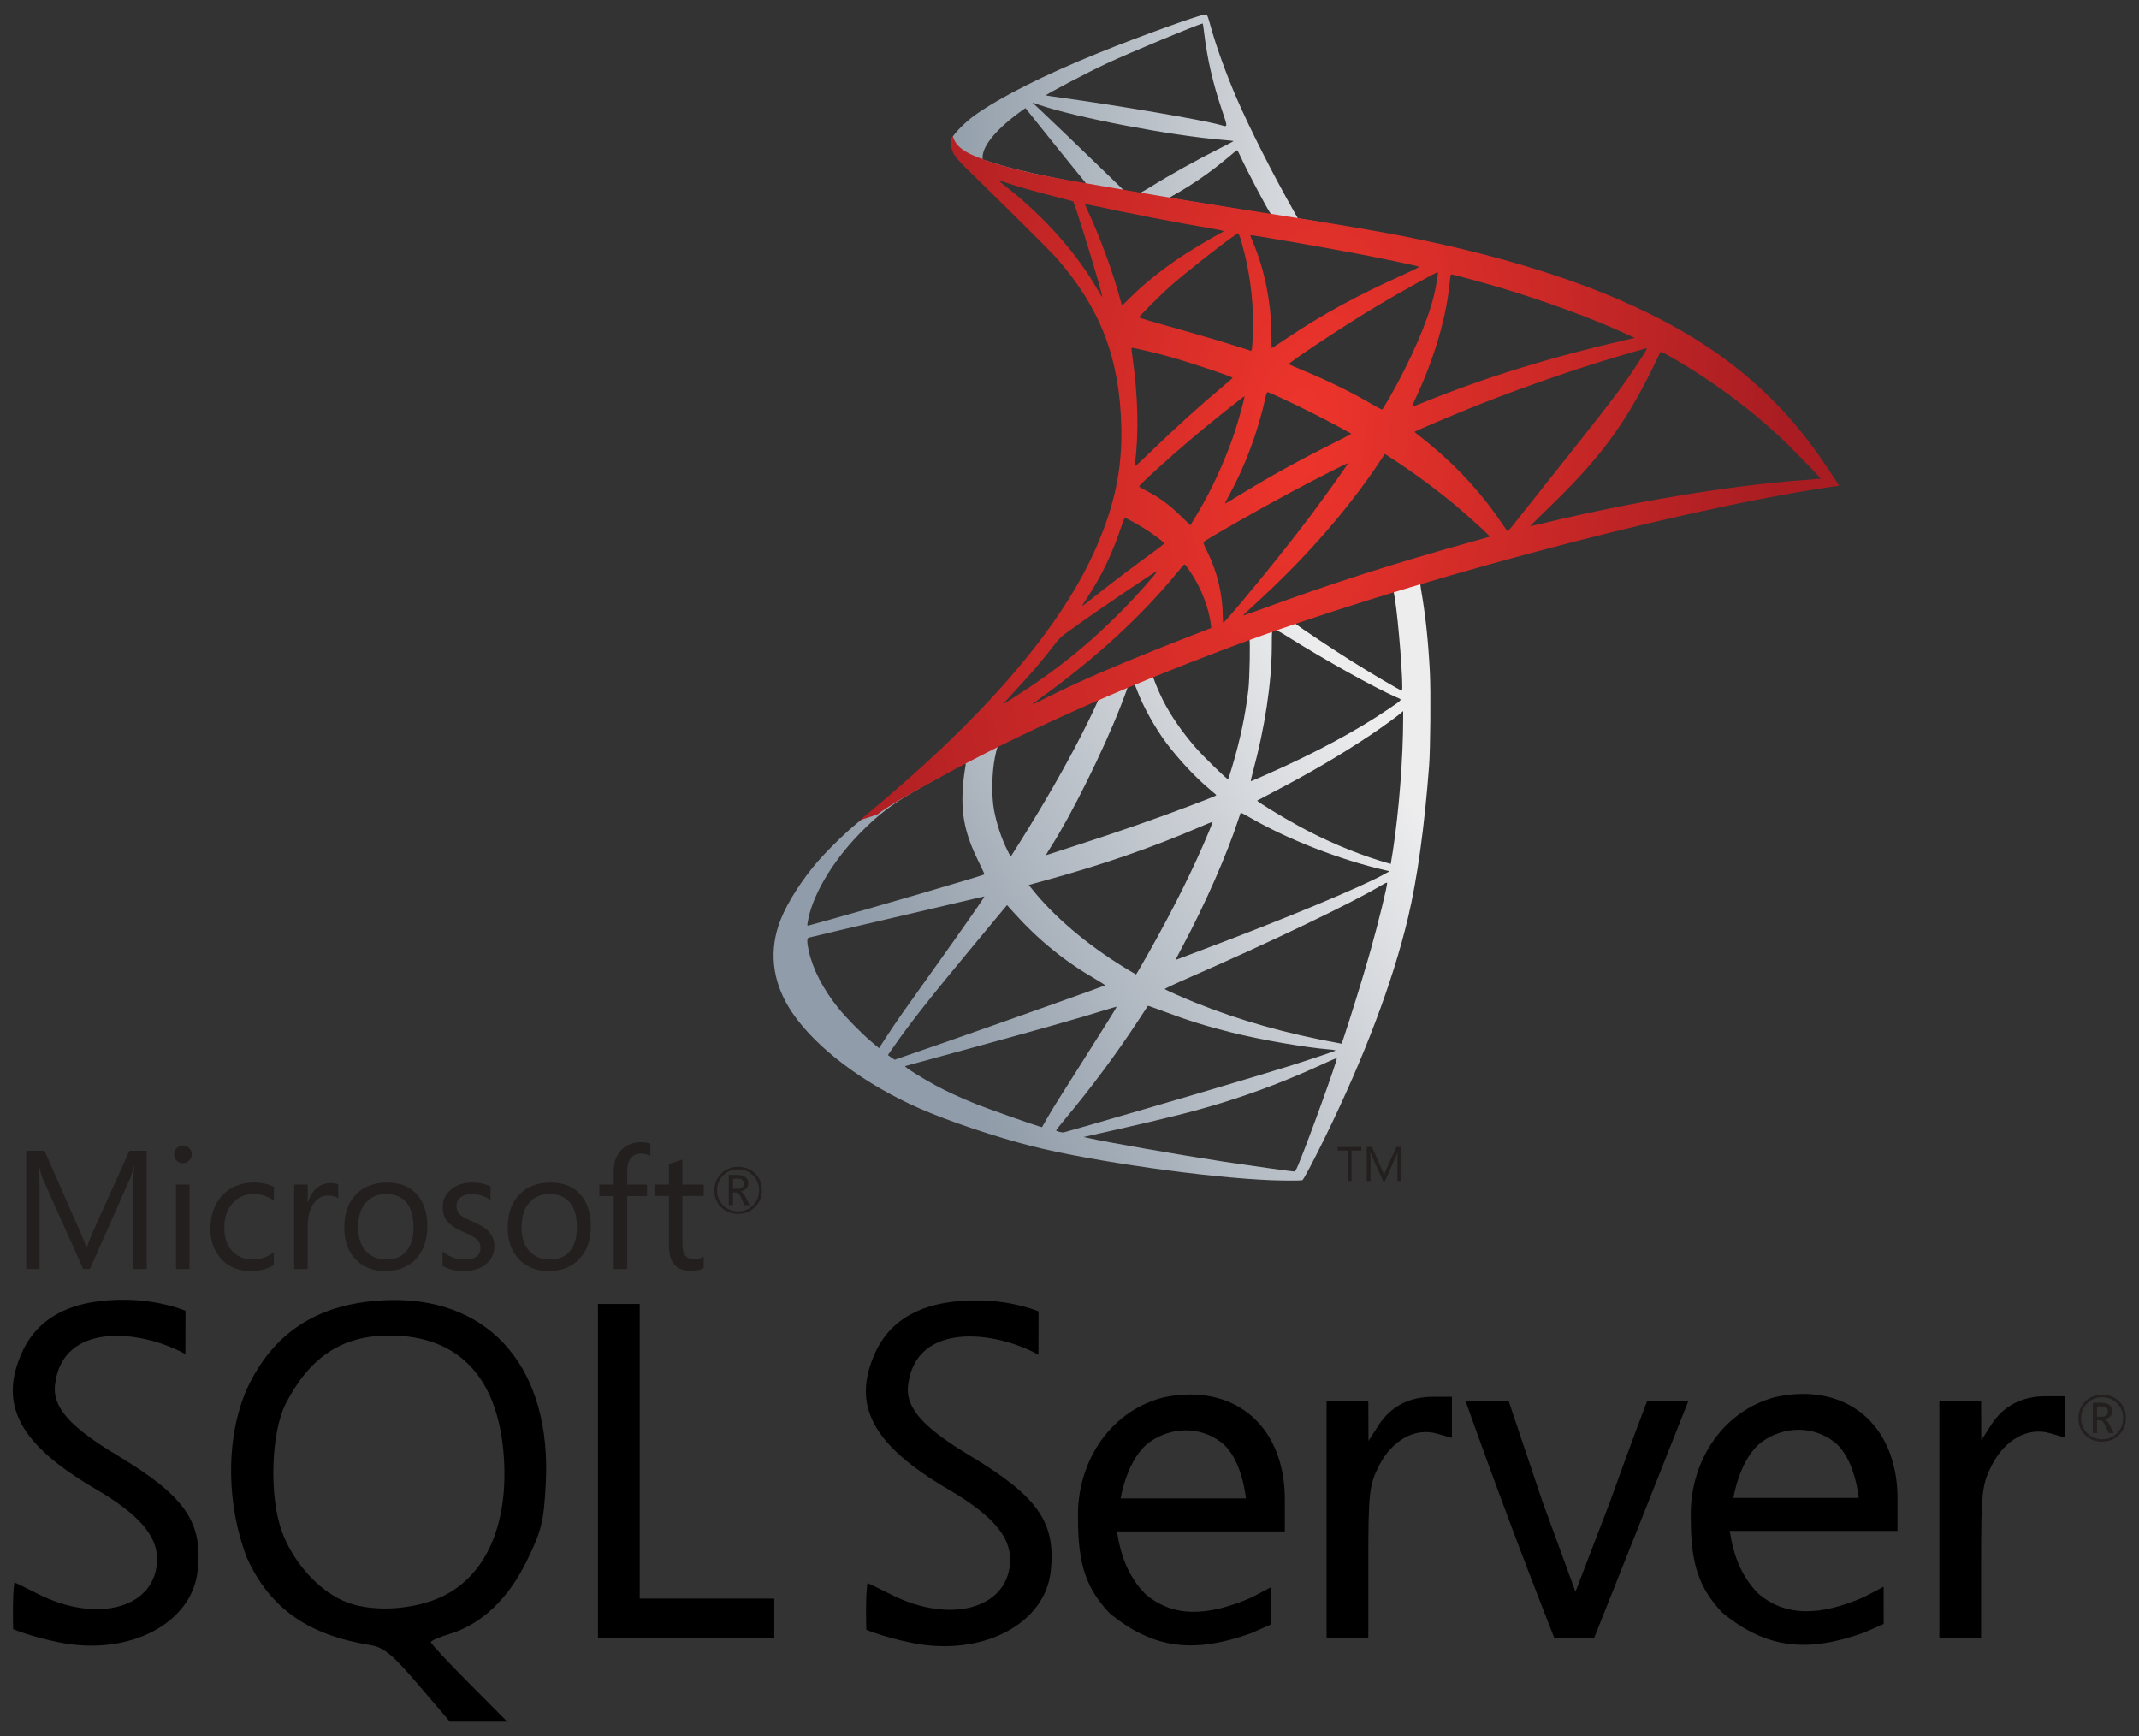 <?xml version="1.0" encoding="UTF-8" standalone="no"?>
<!-- Created with Inkscape (http://www.inkscape.org/) -->

<svg
   xmlns:dc="http://purl.org/dc/elements/1.1/"
   xmlns:cc="http://creativecommons.org/ns#"
   xmlns:rdf="http://www.w3.org/1999/02/22-rdf-syntax-ns#"
   xmlns:svg="http://www.w3.org/2000/svg"
   xmlns="http://www.w3.org/2000/svg"
   xmlns:xlink="http://www.w3.org/1999/xlink"
   xmlns:sodipodi="http://sodipodi.sourceforge.net/DTD/sodipodi-0.dtd"
   xmlns:inkscape="http://www.inkscape.org/namespaces/inkscape"
   width="690"
   height="560"
   id="svg3614"
   version="1.1"
   inkscape:version="0.47 r22583"
   sodipodi:docname="Microsoft SQL Server Logo.svg">
  <rect width="100%" height="100%" fill="#333333" stroke="none"/>
  <defs
     id="defs3616">
    <inkscape:perspective
       sodipodi:type="inkscape:persp3d"
       inkscape:vp_x="0 : 526.18109 : 1"
       inkscape:vp_y="0 : 1000 : 0"
       inkscape:vp_z="744.09448 : 526.18109 : 1"
       inkscape:persp3d-origin="372.04724 : 350.78739 : 1"
       id="perspective3622" />
    <inkscape:perspective
       id="perspective3576"
       inkscape:persp3d-origin="0.5 : 0.33333333 : 1"
       inkscape:vp_z="1 : 0.5 : 1"
       inkscape:vp_y="0 : 1000 : 0"
       inkscape:vp_x="0 : 0.5 : 1"
       sodipodi:type="inkscape:persp3d" />
    <linearGradient
       gradientTransform="matrix(0.67,0,0,0.67,488.256,811.455)"
       y2="-258.964"
       x2="-23.847"
       y1="-29.89"
       x1="-411.527"
       gradientUnits="userSpaceOnUse"
       id="linearGradient2851"
       xlink:href="#linearGradient3649-2"
       inkscape:collect="always" />
    <linearGradient
       id="linearGradient3649-2">
      <stop
         id="stop3651-1"
         offset="0"
         style="stop-color:#909ca9;stop-opacity:1;" />
      <stop
         id="stop3653-6"
         offset="1"
         style="stop-color:#ededee;stop-opacity:1;" />
    </linearGradient>
    <linearGradient
       gradientTransform="matrix(0.67,0,0,0.67,488.256,811.455)"
       y2="-889.058"
       x2="-135.859"
       y1="-889.058"
       x1="-447.797"
       gradientUnits="userSpaceOnUse"
       id="linearGradient2848"
       xlink:href="#linearGradient3672-8"
       inkscape:collect="always" />
    <linearGradient
       id="linearGradient3672-8">
      <stop
         id="stop3674-5"
         offset="0"
         style="stop-color:#939fab;stop-opacity:1;" />
      <stop
         id="stop3676-7"
         offset="1"
         style="stop-color:#dcdee1;stop-opacity:1;" />
    </linearGradient>
    <radialGradient
       r="414.156"
       fy="-245.428"
       fx="-1259.098"
       cy="-245.428"
       cx="-1259.098"
       gradientTransform="matrix(-0.644,-0.097,0.194,-1.285,-377.154,-44.777)"
       gradientUnits="userSpaceOnUse"
       id="radialGradient2845"
       xlink:href="#linearGradient3629-6"
       inkscape:collect="always" />
    <linearGradient
       id="linearGradient3629-6">
      <stop
         id="stop3631-1"
         offset="0"
         style="stop-color:#ee352c;stop-opacity:1;" />
      <stop
         id="stop3633-8"
         offset="1"
         style="stop-color:#a91d22;stop-opacity:1;" />
    </linearGradient>
  </defs>
  <sodipodi:namedview
     id="base"
     pagecolor="#ffffff"
     bordercolor="#666666"
     borderopacity="1.0"
     inkscape:pageopacity="0.0"
     inkscape:pageshadow="2"
     inkscape:zoom="0.63260803"
     inkscape:cx="345"
     inkscape:cy="280"
     inkscape:document-units="px"
     inkscape:current-layer="layer1"
     showgrid="false"
     inkscape:window-width="1024"
     inkscape:window-height="749"
     inkscape:window-x="-4"
     inkscape:window-y="-4"
     inkscape:window-maximized="1"
     showguides="true"
     inkscape:guide-bbox="true" />
  <g
     inkscape:label="Ebene 1"
     inkscape:groupmode="layer"
     id="layer1"
     transform="translate(7.947,-214.036)">
    <g
       transform="matrix(0.872,0,0,0.872,-814.021,35.445)"
       id="g3545">
      <g
         transform="matrix(0.936,0,0,0.936,689.446,192.235)"
         id="layer1-5"
         inkscape:label="Ebene 1">
        <path
           sodipodi:nodetypes="cssssccssssccccsccsccccsssscccssssccssssccccccccccccccccsssssccccccccccccccccccccccccccccccccccccccccccsccccccccccccccccccsccccccccccccccccccsccsccsccsc"
           style="fill:#000000"
           d="M 300.969,374.781 C 279.859,374.485 266.155,381.396 259.75,395.5 c -9.44,20.788 -1.022,36.498 29,54.031 16.864,9.849 24.344,18.334 24.344,27.625 0,19.173 -23.203,25.981 -47.125,13.844 -4.861,-2.466 -9.029,-4.496 -9.281,-4.5 -0.85,5.43 -0.469,18.469 -0.469,18.469 0,0 7.318,3.053 18.344,5.25 27.367,5.454 52.218,-7.385 54.562,-28.188 2.181,-19.352 -4.925,-29.629 -31.625,-45.688 -17.877,-10.751 -25.758,-18.562 -24.75,-27.812 2.775,-25.459 34.207,-21.878 51.531,-12.281 l 0.062,-17.125 c 0,0 -9.64,-4.151 -23.375,-4.344 z m 105.188,0.094 c -1.268,0.011 -2.575,0.054 -3.875,0.125 -25.936,1.412 -43.441,12.849 -53.75,35.156 -8.746,20.184 -7.775,46.589 0.156,66.812 9.157,19.831 24.049,30.306 48.781,34.312 5.206,0.843 8.77,3.779 18.875,15.625 l 12.469,14.625 22.688,0 -15.094,-15.188 c -8.301,-8.344 -15.094,-15.643 -15.094,-16.219 0,-0.576 3.179,-1.993 7.062,-3.156 12.755,-3.821 23.25,-13.638 30.688,-28.688 5.95,-12.039 6.868,-15.751 7.656,-30.812 2.348,-44.893 -21.254,-72.944 -60.562,-72.594 l 0,-5e-5 z m 231.993,0.156 c -21.109,-0.296 -34.845,6.615 -41.25,20.719 -9.44,20.788 -0.99,36.498 29.031,54.031 16.864,9.849 24.312,18.302 24.312,27.594 0,19.173 -23.171,26.012 -47.094,13.875 -4.861,-2.466 -9.06,-4.496 -9.312,-4.5 -0.85,5.43 -0.438,18.469 -0.438,18.469 0,0 7.287,3.022 18.312,5.219 27.367,5.453 52.218,-7.385 54.562,-28.188 2.181,-19.352 -4.925,-29.629 -31.625,-45.688 -17.877,-10.751 -25.758,-18.53 -24.75,-27.781 2.775,-25.459 34.207,-21.878 51.531,-12.281 l 0.062,-17.125 c 0,0 -9.609,-4.151 -23.344,-4.344 z m -150.805,1.406 0,66.031 0,66.031 34.844,0 34.844,0 0,-6.406 0,-9.219 -53.188,0 0,-56.812 0,-59.625 -8.25,0 -8.25,0 z M 404.938,388.906 c 27.569,0 43.27,16.863 45.25,48.594 1.643,26.33 -7.193,46.226 -24.156,54.438 -10.977,5.314 -27.017,6.413 -37.5,2.562 -10.759,-3.951 -21.218,-15.154 -26,-27.844 -5.226,-13.868 -4.474,-39.495 1.5,-51 9.559,-18.412 22.304,-26.75 40.906,-26.75 z m 558,23.094 c -3.221,0.051 -6.61,0.44 -10.094,1.188 -21.981,5.767 -34.396,26.795 -33.562,48.469 0.014,18.185 3.54,27.173 12.281,36.656 17.898,14.757 34.166,15.868 56.125,8.031 3.788,-1.626 7.812,-3.438 7.812,-3.438 l -0.031,-14.719 -7.781,4.094 c -17.72,7.683 -31.089,7.7 -41.781,-1.406 -6.856,-6.993 -9.788,-15.195 -11.25,-24.75 l 33.156,0 33.156,0 0,-12.656 c 0,-25.649 -15.484,-41.826 -38.031,-41.469 l -5e-5,0 z m -242.188,0.219 c -3.221,0.051 -6.579,0.44 -10.062,1.188 -21.981,5.767 -34.427,26.764 -33.594,48.438 0.014,18.185 3.571,27.204 12.312,36.688 17.898,14.757 34.135,15.868 56.094,8.031 3.788,-1.626 7.812,-3.469 7.812,-3.469 l 0,-14.688 L 745.5,492.5 c -17.72,7.683 -31.089,7.7 -41.781,-1.406 -6.856,-6.993 -9.788,-15.226 -11.25,-24.781 l 33.188,0 33.156,0 0,-12.625 c 0,-25.649 -15.515,-41.826 -38.062,-41.469 z m 338.844,0.688 c -9.55,0 -16.837,3.832 -21.688,11.406 l -3.844,6.031 -0.031,-7.781 -0.031,-7.812 -8.25,0 -8.25,0 0,46.781 0,46.781 8.25,0 8.25,0 0,-29.875 c 0,-27.335 0.349,-30.575 4.125,-38.062 5.193,-10.298 14.291,-15.382 23.031,-12.875 l 5.844,1.688 0,-8.156 0,-8.125 -7.406,0 -5e-4,0 z M 817.406,413.125 c -9.55,0 -16.806,3.832 -21.656,11.406 l -3.875,6.031 -0.031,-7.812 -0.031,-7.781 -8.25,0 -8.25,0 0,46.781 0,46.75 8.25,0 8.25,0 0,-29.875 c 0,-27.335 0.349,-30.575 4.125,-38.062 5.193,-10.298 14.291,-15.382 23.031,-12.875 l 5.875,1.688 0,-8.125 0,-8.125 -7.438,0 -10e-5,0 z m 12.844,1.674 c 11.046,31.144 22.974,62.926 35.062,93.67 5.235,0.055 10.484,0.036 15.719,0.031 L 899.5,462.188 l 18.781,-47.359 -16.281,0 c 0,0 -7.185,18.777 -14.688,39.828 l -13.625,35.513 -13.094,-35.763 -13.312,-39.607 -17.031,0 z m 131.719,11.357 c 4.928,0.019 9.791,1.588 13.906,4.75 8.344,6.41 9.75,22.188 9.75,22.188 l -49.531,0 c 0,0 2.498,-16.039 11.562,-22.375 4.367,-3.052 9.385,-4.581 14.312,-4.562 z m -242.188,0.219 c 4.928,0.019 9.791,1.588 13.906,4.75 8.344,6.41 9.75,22.156 9.75,22.156 l -49.5,0 c 0,0 2.498,-16.008 11.562,-22.344 4.367,-3.052 9.354,-4.581 14.281,-4.562 z"
           transform="translate(0,152.362)"
           id="path2830" />
      </g>
      <g
         transform="matrix(1.329,0,0,1.329,-380.993,208.982)"
         id="g3073">
        <path
           id="path26"
           style="fill:#231f1f;fill-opacity:1;fill-rule:nonzero;stroke:none"
           d="m 1189.273,326.341 c 0,-0.486 -0.135,-0.83 -0.404,-1.047 -0.307,-0.254 -0.83,-0.374 -1.555,-0.374 l -1.047,0 0,2.871 1.264,0 c 1.159,0 1.742,-0.486 1.742,-1.45 m 1.622,5.981 -1.428,0 -0.92,-2.018 c -0.464,-1.009 -0.964,-1.518 -1.503,-1.518 l -0.778,0 0,3.536 -1.181,0 0,-8.418 2.377,0 c 1.047,0 1.839,0.239 2.385,0.71 0.456,0.404 0.688,0.934 0.688,1.585 0,0.576 -0.187,1.069 -0.561,1.473 -0.374,0.411 -0.905,0.68 -1.577,0.822 l 0,0.036 c 0.471,0.104 0.934,0.621 1.398,1.548 l 1.099,2.243 z m 2.624,-4.119 c 0,-1.667 -0.568,-3.05 -1.697,-4.164 -1.129,-1.114 -2.504,-1.667 -4.134,-1.667 -1.682,0 -3.073,0.561 -4.179,1.682 -1.114,1.121 -1.667,2.504 -1.667,4.149 0,1.675 0.576,3.08 1.72,4.201 1.129,1.106 2.504,1.66 4.127,1.66 1.615,0 2.99,-0.561 4.127,-1.682 1.136,-1.121 1.704,-2.512 1.704,-4.179 m 0.792,-0.036 c 0,1.854 -0.643,3.409 -1.921,4.672 -1.278,1.263 -2.856,1.891 -4.732,1.891 -1.891,0 -3.469,-0.613 -4.717,-1.839 -1.248,-1.234 -1.876,-2.789 -1.876,-4.672 0,-1.847 0.635,-3.402 1.906,-4.672 1.271,-1.263 2.848,-1.899 4.74,-1.899 1.854,0 3.409,0.606 4.665,1.817 1.293,1.241 1.936,2.811 1.936,4.702" />
        <path
           id="path28"
           style="fill:#231f1f;fill-opacity:1;fill-rule:nonzero;stroke:none"
           d="m 1023.097,350.085 -3.85,0 0,-22.091 c 0,-1.742 0.104,-3.873 0.314,-6.377 l -0.09,0 c -0.366,1.465 -0.695,2.527 -0.987,3.185 l -11.214,25.284 -1.884,0 -11.244,-25.097 c -0.322,-0.703 -0.65,-1.832 -0.987,-3.372 l -0.09,0 c 0.12,1.316 0.187,3.454 0.187,6.422 l 0,22.047 -3.723,0 0,-32.902 5.099,0 10.093,22.944 c 0.762,1.727 1.263,3.043 1.495,3.947 l 0.157,0 c 0.658,-1.802 1.181,-3.147 1.585,-4.037 l 10.302,-22.854 4.837,0" />
        <path
           id="path30"
           style="fill:#231f1f;fill-opacity:1;fill-rule:nonzero;stroke:none"
           d="m 1034.984,326.595 0,23.489 -3.76,0 0,-23.489 3.76,0 z m 0.643,-8.418 c 0,0.688 -0.247,1.263 -0.725,1.742 -0.478,0.471 -1.069,0.71 -1.757,0.71 -0.673,0 -1.248,-0.232 -1.734,-0.688 -0.478,-0.456 -0.718,-1.047 -0.718,-1.764 0,-0.695 0.239,-1.271 0.718,-1.734 0.486,-0.471 1.062,-0.703 1.734,-0.703 0.688,0 1.278,0.232 1.757,0.703 0.478,0.464 0.725,1.039 0.725,1.734" />
        <path
           id="path32"
           style="fill:#231f1f;fill-opacity:1;fill-rule:nonzero;stroke:none"
           d="m 1058.429,349.008 c -1.802,1.099 -3.955,1.652 -6.444,1.652 -3.364,0 -6.078,-1.114 -8.149,-3.349 -2.018,-2.175 -3.028,-4.972 -3.028,-8.395 0,-3.858 1.106,-6.968 3.319,-9.337 2.205,-2.37 5.181,-3.559 8.911,-3.559 2.048,0 3.858,0.396 5.435,1.196 l 0,3.85 c -1.742,-1.219 -3.611,-1.832 -5.599,-1.832 -2.385,0 -4.329,0.83 -5.846,2.497 -1.577,1.712 -2.362,3.992 -2.362,6.84 0,2.736 0.718,4.897 2.168,6.489 1.443,1.592 3.379,2.385 5.816,2.385 2.049,0 3.977,-0.673 5.779,-2.018" />
        <path
           id="path34"
           style="fill:#231f1f;fill-opacity:1;fill-rule:nonzero;stroke:none"
           d="m 1076.371,330.401 c -0.658,-0.508 -1.615,-0.755 -2.871,-0.755 -1.525,0 -2.811,0.688 -3.85,2.063 -1.181,1.54 -1.764,3.678 -1.764,6.399 l 0,11.976 -3.768,0 0,-23.497 3.768,0 0,4.844 0.09,0 c 0.546,-1.712 1.398,-3.035 2.549,-3.97 1.069,-0.852 2.265,-1.286 3.596,-1.286 0.994,0 1.749,0.112 2.25,0.322" />
        <path
           id="path36"
           style="fill:#231f1f;fill-opacity:1;fill-rule:nonzero;stroke:none"
           d="m 1097.334,338.385 c 0,-3.013 -0.68,-5.308 -2.041,-6.885 -1.316,-1.51 -3.155,-2.273 -5.532,-2.273 -2.34,0 -4.209,0.77 -5.614,2.295 -1.488,1.637 -2.228,3.955 -2.228,6.953 0,2.818 0.71,5.016 2.131,6.594 1.428,1.585 3.327,2.377 5.712,2.377 2.482,0 4.366,-0.8 5.667,-2.407 1.271,-1.562 1.906,-3.775 1.906,-6.654 m 3.857,-0.135 c 0,3.745 -1.062,6.751 -3.17,9.016 -2.108,2.258 -4.957,3.394 -8.53,3.394 -3.536,0 -6.332,-1.136 -8.403,-3.394 -2.018,-2.19 -3.028,-5.076 -3.028,-8.65 0,-4.089 1.151,-7.244 3.446,-9.479 2.123,-2.078 4.971,-3.117 8.53,-3.117 3.506,0 6.242,1.084 8.201,3.26 1.966,2.168 2.953,5.158 2.953,8.971" />
        <path
           id="path38"
           style="fill:#231f1f;fill-opacity:1;fill-rule:nonzero;stroke:none"
           d="m 1119.844,343.798 c 0,1.929 -0.718,3.529 -2.16,4.792 -1.57,1.383 -3.723,2.071 -6.444,2.071 -2.235,0 -4.172,-0.478 -5.824,-1.428 l 0,-4.037 c 1.832,1.503 3.865,2.25 6.1,2.25 2.983,0 4.471,-1.091 4.471,-3.282 0,-0.92 -0.329,-1.675 -0.987,-2.273 -0.658,-0.598 -1.936,-1.308 -3.85,-2.153 -1.974,-0.86 -3.372,-1.742 -4.202,-2.661 -0.994,-1.084 -1.488,-2.504 -1.488,-4.246 0,-1.959 0.77,-3.581 2.318,-4.874 1.54,-1.293 3.529,-1.936 5.966,-1.936 1.862,0 3.536,0.366 5.024,1.099 l 0,3.783 c -1.548,-1.114 -3.319,-1.675 -5.323,-1.675 -1.256,0 -2.258,0.307 -3.005,0.92 -0.755,0.613 -1.129,1.398 -1.129,2.362 0,1.039 0.314,1.854 0.942,2.43 0.568,0.538 1.742,1.189 3.536,1.951 2.004,0.845 3.446,1.705 4.336,2.594 1.144,1.136 1.719,2.572 1.719,4.314" />
        <path
           id="path40"
           style="fill:#231f1f;fill-opacity:1;fill-rule:nonzero;stroke:none"
           d="m 1142.832,338.385 c 0,-3.013 -0.68,-5.308 -2.041,-6.885 -1.316,-1.51 -3.162,-2.273 -5.532,-2.273 -2.34,0 -4.209,0.77 -5.622,2.295 -1.48,1.637 -2.22,3.955 -2.22,6.953 0,2.818 0.71,5.016 2.131,6.594 1.428,1.585 3.327,2.377 5.712,2.377 2.482,0 4.366,-0.8 5.667,-2.407 1.271,-1.562 1.906,-3.775 1.906,-6.654 m 3.858,-0.135 c 0,3.745 -1.062,6.751 -3.17,9.016 -2.108,2.258 -4.957,3.394 -8.538,3.394 -3.529,0 -6.325,-1.136 -8.396,-3.394 -2.018,-2.19 -3.028,-5.076 -3.028,-8.65 0,-4.089 1.151,-7.244 3.446,-9.479 2.123,-2.078 4.964,-3.117 8.53,-3.117 3.506,0 6.235,1.084 8.201,3.26 1.966,2.168 2.953,5.158 2.953,8.971" />
        <path
           id="path42"
           style="fill:#231f1f;fill-opacity:1;fill-rule:nonzero;stroke:none"
           d="m 1163.271,318.611 c -0.733,-0.411 -1.57,-0.62 -2.504,-0.62 -2.624,0 -3.94,1.66 -3.94,4.979 l 0,3.626 5.502,0 0,3.192 -5.502,0 0,20.297 -3.768,0 0,-20.297 -3.992,0 0,-3.192 3.992,0 0,-3.805 c 0,-2.587 0.807,-4.613 2.407,-6.085 1.383,-1.263 3.073,-1.899 5.076,-1.899 1.159,0 2.071,0.135 2.729,0.411" />
        <path
           id="path44"
           style="fill:#231f1f;fill-opacity:1;fill-rule:nonzero;stroke:none"
           d="m 1178.119,349.853 c -0.89,0.508 -2.063,0.755 -3.536,0.755 -4.097,0 -6.145,-2.303 -6.145,-6.923 l 0,-13.905 -4.037,0 0,-3.192 4.037,0 0,-5.734 c 1.189,-0.381 2.445,-0.785 3.76,-1.211 l 0,6.945 5.921,0 0,3.192 -5.921,0 0,13.262 c 0,1.577 0.269,2.691 0.807,3.357 0.531,0.665 1.428,1.002 2.684,1.002 0.927,0 1.742,-0.254 2.43,-0.763" />
      </g>
      <path
         id="path3151"
         style="fill:#231f1f;fill-opacity:1;fill-rule:nonzero;stroke:none"
         d="m 1704.162,726.981 c 0,-0.646 -0.179,-1.103 -0.536,-1.391 -0.407,-0.338 -1.103,-0.497 -2.066,-0.497 l -1.391,0 0,3.814 1.679,0 c 1.54,0 2.314,-0.646 2.314,-1.927 m 2.155,7.947 -1.897,0 -1.222,-2.682 c -0.616,-1.341 -1.281,-2.017 -1.997,-2.017 l -1.033,0 0,4.699 -1.569,0 0,-11.185 3.159,0 c 1.391,0 2.444,0.318 3.169,0.944 0.606,0.536 0.914,1.242 0.914,2.106 0,0.765 -0.248,1.421 -0.745,1.957 -0.497,0.546 -1.202,0.904 -2.096,1.093 l 0,0.048 c 0.626,0.139 1.242,0.825 1.858,2.056 l 1.46,2.98 z m 3.487,-5.473 c 0,-2.215 -0.755,-4.053 -2.255,-5.533 -1.5,-1.48 -3.328,-2.215 -5.493,-2.215 -2.235,0 -4.083,0.745 -5.553,2.235 -1.48,1.49 -2.215,3.328 -2.215,5.513 0,2.225 0.765,4.093 2.285,5.583 1.5,1.47 3.328,2.205 5.483,2.205 2.146,0 3.974,-0.745 5.483,-2.235 1.51,-1.49 2.265,-3.338 2.265,-5.553 m 1.053,-0.048 c 0,2.464 -0.854,4.53 -2.553,6.209 -1.699,1.679 -3.795,2.513 -6.288,2.513 -2.513,0 -4.609,-0.815 -6.268,-2.444 -1.659,-1.639 -2.493,-3.705 -2.493,-6.209 0,-2.454 0.844,-4.52 2.533,-6.209 1.689,-1.679 3.785,-2.523 6.298,-2.523 2.464,0 4.53,0.805 6.199,2.414 1.718,1.649 2.573,3.735 2.573,6.248" />
      <g
         transform="matrix(0.653,0,0,0.653,1153.125,109.927)"
         inkscape:label="Ebene 1"
         id="layer1-2">
        <path
           style="fill:url(#linearGradient2851);fill-opacity:1"
           d="m 469.039,461.903 -132.344,43.159 -115.055,50.819 -32.233,8.519 c -8.172,7.768 -16.844,15.657 -26.08,23.693 -10.152,8.834 -19.699,16.84 -26.959,22.626 -8.084,6.443 -20.103,18.369 -26.247,26.017 -9.14,11.377 -16.288,23.51 -19.361,32.84 -5.529,16.787 -2.835,33.789 7.828,49.48 13.621,20.044 40.737,40.409 72.273,54.273 16.086,7.072 43.232,16.188 63.587,21.328 33.922,8.566 99.482,17.873 135.588,19.256 7.323,0.28 17.071,0.254 17.519,-0.042 0.792,-0.523 6.413,-11.167 12.935,-24.489 22.19,-45.33 38.245,-87.825 46.885,-124.118 5.231,-21.976 9.309,-51.28 11.951,-86.025 0.74,-9.733 1.008,-42.194 0.44,-53.227 -0.925,-17.953 -2.507,-32.587 -5.044,-46.947 -0.372,-2.105 -0.509,-3.956 -0.314,-4.123 0.368,-0.316 1.618,-0.717 17.875,-5.442 l -3.244,-7.598 z m -30.245,17.749 c 1.203,0 4.401,30.671 5.233,50.129 0.177,4.135 0.141,6.782 -0.105,6.782 -0.79,0 -16.949,-9.489 -28.403,-16.682 -10.003,-6.282 -28.985,-18.896 -32.003,-21.265 -0.952,-0.748 -0.852,-0.784 7.326,-3.6 13.913,-4.791 46.901,-15.363 47.952,-15.363 z m -67.417,22.124 c 0.855,-0.002 3.184,1.283 8.686,4.73 20.642,12.931 48.595,28.489 60.573,33.719 3.714,1.622 4.138,0.993 -4.416,6.802 -18.234,12.382 -40.904,24.557 -68.736,36.922 -4.851,2.155 -8.96,3.914 -9.126,3.914 -0.166,0 0.376,-2.461 1.193,-5.484 6.742,-24.941 10.547,-50.116 10.654,-70.306 0.053,-9.985 0.056,-10.038 1.005,-10.277 0.044,-0.011 0.11,-0.021 0.167,-0.021 z m -13.877,5.295 c 0.597,0.6 0.165,22.976 -0.565,29.073 -1.751,14.627 -4.613,28.155 -9.189,43.536 -1.093,3.675 -2.118,6.843 -2.281,7.033 -0.397,0.461 -14.08,-12.871 -18.628,-18.147 -7.771,-9.015 -13.919,-17.97 -18.398,-26.791 -2.276,-4.483 -5.906,-13.338 -5.568,-13.584 1.537,-1.116 54.253,-21.496 54.629,-21.119 z m -65.366,25.766 c 0.123,0.012 0.219,0.046 0.272,0.105 0.197,0.217 0.894,1.843 1.549,3.621 3.187,8.656 10.354,21.516 16.577,29.742 6.795,8.981 15.653,18.551 23.066,24.907 2.38,2.041 4.601,3.946 4.919,4.228 0.635,0.563 0.848,0.467 -15.468,6.656 -18.909,7.172 -39.503,14.355 -63.148,21.998 -9.01,2.913 -16.637,5.374 -16.933,5.484 -0.901,0.334 -0.624,-0.221 2.009,-4.333 11.748,-18.342 29.546,-54.222 39.496,-79.599 1.726,-4.402 3.368,-8.81 3.663,-9.796 0.433,-1.448 0.859,-1.941 2.219,-2.554 0.752,-0.339 1.41,-0.497 1.779,-0.46 z m -20.031,8.268 c 0.266,0.234 -4.806,10.946 -9.796,20.679 -9.678,18.88 -20.348,37.459 -34.515,60.134 -2.444,3.912 -4.697,7.489 -5.002,7.933 -0.503,0.73 -0.709,0.49 -2.26,-2.595 -3.391,-6.745 -6.233,-15.256 -7.702,-23.17 -1.455,-7.833 -1.207,-21.394 0.544,-29.805 1.301,-6.249 1.244,-6.111 4.186,-7.619 12.722,-6.52 54.131,-25.921 54.545,-25.556 z m 172.531,7.012 0,4.249 c -0.021,22.316 -2.404,52.869 -5.861,75.162 -0.607,3.912 -1.132,7.14 -1.172,7.179 -0.04,0.04 -2.86,-0.787 -6.258,-1.842 -15.017,-4.662 -31.297,-11.626 -45.985,-19.675 -9.727,-5.33 -23.795,-13.964 -23.4,-14.358 0.107,-0.107 4.251,-2.303 9.209,-4.877 19.64,-10.195 38.402,-21.185 54.713,-32.087 6.12,-4.09 15.276,-10.71 17.31,-12.496 l 1.444,-1.256 z m -248.069,29.575 c 0.408,-0.02 0.304,0.754 -0.335,4.437 -0.444,2.561 -0.947,7.4 -1.13,10.737 -0.805,14.628 1.568,25.42 8.833,40.187 2.02,4.106 3.6,7.528 3.516,7.598 -0.727,0.609 -66.88,19.967 -87.678,25.661 -6.165,1.688 -11.553,3.175 -11.993,3.307 -0.722,0.217 -0.786,0.06 -0.523,-1.633 2.278,-14.676 13.473,-33.938 29.114,-50.108 10.399,-10.75 18.725,-17.118 32.882,-25.2 10.16,-5.8 25.94,-14.506 27.105,-14.944 0.078,-0.029 0.151,-0.039 0.209,-0.042 z m 156.038,27.942 c 0.063,-0.075 2.514,1.237 5.442,2.93 21.367,12.357 51.185,23.948 76.606,29.763 l 2.302,0.523 -3.16,1.758 c -13.28,7.369 -57.013,25.565 -101.681,42.322 -6.521,2.446 -12.883,4.845 -14.128,5.337 -1.245,0.493 -2.26,0.831 -2.26,0.733 0,-0.098 1.842,-3.644 4.102,-7.87 12.54,-23.446 25.057,-51.939 31.48,-71.708 0.655,-2.015 1.235,-3.713 1.298,-3.788 z m -15.907,5.212 c 0.069,0.069 -0.713,2.169 -1.737,4.647 -8.717,21.08 -20.139,44.076 -34.703,69.908 -3.706,6.574 -6.83,11.941 -6.949,11.93 -0.119,-0.011 -3.133,-1.794 -6.698,-3.977 -21.213,-12.987 -39.982,-28.973 -52.306,-44.519 l -1.758,-2.198 9.147,-2.512 c 32.626,-8.938 60.293,-18.496 87.804,-30.349 3.896,-1.678 7.132,-2.999 7.2,-2.93 z m 98.813,34.494 c 0.047,0.01 0.063,0.043 0.063,0.084 0,2.224 -5.047,22.802 -9.251,37.696 -3.527,12.493 -6.488,22.265 -11.972,39.58 -2.422,7.647 -4.502,13.888 -4.626,13.856 -0.124,-0.032 -0.705,-0.144 -1.298,-0.251 -29.719,-5.378 -56.338,-12.879 -81.274,-22.898 -6.976,-2.803 -17.05,-7.265 -17.582,-7.786 -0.18,-0.176 5.844,-3.014 13.375,-6.3 45.542,-19.87 92.728,-42.498 108.86,-52.201 1.94,-1.167 3.377,-1.847 3.705,-1.779 z m -228.102,7.807 c 0.244,0.231 -12.495,18.467 -30.287,43.368 -6.184,8.655 -13.448,18.856 -16.138,22.668 -2.689,3.812 -6.758,9.846 -9.063,13.417 l -4.207,6.488 -4.479,-3.768 c -5.256,-4.413 -14.455,-13.782 -18.628,-18.984 -8.588,-10.705 -14.406,-21.97 -16.703,-32.317 -1.06,-4.777 -1.091,-7.211 -0.084,-7.514 1.456,-0.439 28.172,-6.728 53.227,-12.537 13.917,-3.227 30.007,-7.004 35.77,-8.393 5.764,-1.389 10.535,-2.481 10.591,-2.428 z m 12.81,4.898 3.223,3.6 c 14.411,16.053 29.066,28.032 46.947,38.366 3.157,1.824 5.563,3.411 5.358,3.537 -0.744,0.46 -61.833,22.18 -90.085,32.024 -15.933,5.551 -29.021,10.078 -29.094,10.068 -0.072,-0.011 -0.975,-0.601 -1.988,-1.319 l -1.842,-1.319 2.888,-4.165 c 9.374,-13.578 21.151,-28.51 46.926,-59.527 l 17.665,-21.265 z m 79.829,57.057 c 0.071,-0.088 4.537,1.495 9.942,3.516 13.028,4.872 23.254,8.049 37.089,11.512 16.993,4.253 41.551,8.507 56.094,9.733 2.233,0.188 3.372,0.443 3.014,0.67 -0.675,0.428 -15.4,5.346 -26.226,8.749 -17.185,5.402 -69.702,20.916 -112.523,33.238 -7.944,2.286 -14.735,4.217 -15.091,4.291 -0.959,0.199 -4.312,-0.68 -4.312,-1.13 0,-0.214 2.401,-3.253 5.316,-6.74 14.393,-17.216 28.691,-36.445 40.626,-54.629 3.264,-4.974 5.999,-9.121 6.07,-9.209 z m -17.686,0.502 c 0.129,0.129 -6.966,11.489 -19.445,31.145 -5.269,8.299 -11.243,17.746 -13.291,20.993 -2.048,3.247 -5.048,8.182 -6.656,10.989 l -2.93,5.107 -1.486,-0.398 c -3.586,-0.971 -28.879,-9.906 -35.561,-12.558 -8.281,-3.287 -16.911,-7.256 -23.275,-10.696 -7.952,-4.298 -18.038,-10.675 -17.247,-10.926 0.228,-0.072 13.912,-3.817 30.391,-8.309 43.84,-11.95 68.089,-18.815 83.994,-23.777 2.972,-0.927 5.448,-1.627 5.505,-1.57 z m 124.516,29.198 c 0.094,-0.021 0.138,-0.021 0.147,0 0.415,1.037 -15.815,45.988 -21.747,60.238 -1.329,3.192 -1.82,3.965 -2.512,3.935 -1.679,-0.073 -25.212,-3.364 -39.454,-5.526 -24.933,-3.785 -66.695,-11.078 -77.234,-13.479 l -2.449,-0.544 14.945,-3.37 c 32.032,-7.217 47.416,-11.088 63.022,-15.865 19.682,-6.025 39.172,-13.538 58.857,-22.689 3.112,-1.447 5.765,-2.556 6.426,-2.7 z"
           id="path3639" />
        <path
           style="fill:url(#linearGradient2848);fill-opacity:1"
           d="m 332.647,153.475 c -2.213,-0.258 -37.732,12.538 -60.552,21.81 -30.921,12.563 -54.93,24.599 -69.741,34.996 -5.513,3.87 -12.445,10.83 -13.458,13.5 -0.379,0.999 -0.557,2.167 -0.565,3.37 l 13.437,12.684 31.877,10.172 75.936,13.563 86.799,14.924 0.879,-7.451 c -0.263,-0.041 -0.511,-0.084 -0.774,-0.126 l -11.428,-1.8 -2.323,-4.081 c -11.797,-20.816 -24.834,-46.575 -32.401,-64.006 -5.86,-13.499 -11.488,-29.05 -14.61,-40.312 -1.854,-6.689 -2.047,-7.122 -3.077,-7.242 z m -1.674,5.149 c 0.088,-0.016 0.133,-0.017 0.147,0 0.07,0.084 0.473,2.876 0.879,6.195 1.708,13.981 4.837,27.539 9.733,42.133 3.689,10.997 3.742,10.351 -0.649,9.126 -10.207,-2.849 -55.937,-10.698 -89.018,-15.279 -5.33,-0.738 -9.767,-1.395 -9.837,-1.465 -0.42,-0.42 23.857,-13.14 34.619,-18.147 13.803,-6.422 51.39,-22.071 54.127,-22.563 z m -96.385,44.771 3.872,1.319 c 21.239,7.23 74.474,17.399 103.899,19.842 3.32,0.276 6.111,0.571 6.195,0.649 0.085,0.077 -2.735,1.584 -6.258,3.349 -14.195,7.111 -29.819,15.778 -40.626,22.542 -3.174,1.987 -6.085,3.589 -6.468,3.558 -0.383,-0.03 -2.476,-0.367 -4.668,-0.733 l -3.998,-0.649 -10.047,-9.754 c -17.637,-17.07 -31.407,-30.276 -36.733,-35.268 l -5.17,-4.856 z m -3.935,3.14 14.065,17.561 c 7.743,9.659 15.503,19.245 17.226,21.307 1.723,2.063 3.056,3.811 2.972,3.872 -0.399,0.292 -20.385,-3.599 -30.977,-6.028 -10.874,-2.493 -15.371,-3.687 -22.103,-5.84 l -5.484,-1.758 0.021,-1.36 c 0.07,-6.746 8.572,-16.696 23.003,-26.875 l 1.277,-0.879 z m 119.786,23.924 c 0.422,0.033 0.867,0.89 2.114,3.621 3.411,7.474 14.031,27.729 16.598,31.647 0.845,1.29 2.186,1.377 -11.91,-0.9 -33.875,-5.472 -44.834,-7.303 -44.833,-7.514 2.4e-4,-0.129 1.016,-0.794 2.26,-1.486 10.49,-5.834 21.075,-13.176 30.496,-21.119 2.253,-1.899 4.417,-3.708 4.814,-4.04 0.163,-0.136 0.32,-0.22 0.46,-0.209 z"
           id="path3667" />
        <path
           sodipodi:nodetypes="cscsssccsscccsssscscccssssssssccssssssssssccsscccsssccsssssssccsssssssccscccssssccsssssssccssssssssssccsssssssssccsssssssccsscccssscccscccssscccsssssssccsssssssccscccssssssccssssssc"
           id="path2851"
           d="m 189.496,222.43 c 0,0 -2.198,3.485 -0.126,8.665 1.282,3.206 5.133,7.056 9.377,11.135 0,0 44.452,43.362 49.899,49.647 24.629,28.426 35.327,56.411 36.315,95.046 0.634,24.793 -4.148,46.588 -15.761,71.918 -20.815,45.4 -64.672,95.467 -132.407,151.14 l 9.942,-3.286 c 6.39,-4.787 15.069,-9.901 35.54,-21.098 47.145,-25.788 100.087,-49.508 165.121,-73.948 93.568,-35.163 247.481,-76.42 335.057,-89.834 l 9.126,-1.402 -1.402,-2.198 c -8.008,-12.447 -13.474,-20.122 -20.052,-28.256 -19.209,-23.754 -42.463,-43.136 -70.955,-59.087 -39.153,-21.919 -89.936,-38.955 -154.133,-51.719 -12.136,-2.413 -38.715,-6.969 -60.343,-10.34 -45.814,-7.14 -75.363,-11.961 -108.002,-17.645 -11.702,-2.03 -29.174,-4.964 -40.773,-7.472 -6.044,-1.307 -17.529,-4.023 -26.456,-7.096 -7.37,-2.902 -17.748,-5.707 -19.968,-14.17 z m 25.766,25.012 c 0.062,-0.056 1.732,0.46 3.768,1.151 3.751,1.273 8.702,2.764 14.463,4.374 4.036,1.128 8.474,2.312 13.186,3.516 6.015,1.538 10.988,2.859 11.051,2.93 0.666,0.749 10.767,32.987 14.212,45.357 1.315,4.721 2.313,8.655 2.219,8.749 -0.094,0.094 -1.215,-1.644 -2.47,-3.851 -11.686,-20.551 -30.193,-41.45 -51.594,-58.271 -2.668,-2.097 -4.835,-3.877 -4.835,-3.956 z m 49.25,13.605 c 0.515,-0.035 2.734,0.336 5.379,0.921 17.042,3.769 47.472,9.643 67.041,12.935 3.26,0.548 5.944,1.139 5.944,1.319 0,0.18 -1.218,0.95 -2.7,1.695 -3.283,1.652 -16.569,9.604 -21.014,12.579 -11.097,7.427 -21.074,15.377 -28.34,22.605 -2.92,2.905 -5.363,5.275 -5.442,5.275 -0.079,0 -0.589,-1.693 -1.13,-3.768 -3.633,-13.924 -11.143,-34.486 -17.875,-48.957 -1.083,-2.329 -1.967,-4.382 -1.967,-4.563 0,-0.023 0.031,-0.037 0.105,-0.042 z m 86.632,16.472 c 0.57,0.19 1.648,3.554 3.558,11.114 3.657,14.477 5.36,30.735 4.793,45.775 -0.158,4.186 -0.422,8.073 -0.586,8.644 l -0.314,1.047 -5.17,-1.674 c -10.657,-3.407 -28.07,-8.534 -42.991,-12.663 -8.477,-2.346 -15.426,-4.44 -15.426,-4.647 0,-0.62 12.369,-12.986 17.686,-17.686 10.156,-8.979 37.481,-30.233 38.45,-29.91 z m 6.886,0.984 c 0.308,-0.287 41.398,6.828 60.071,10.403 13.918,2.664 34.055,6.881 35.268,7.388 0.586,0.245 -1.498,1.38 -8.184,4.395 -26.446,11.926 -46.037,22.57 -65.513,35.603 -5.13,3.433 -9.393,6.237 -9.482,6.237 -0.089,0 -0.165,-2.865 -0.167,-6.363 -0.013,-18.992 -3.805,-38.161 -10.758,-54.357 -0.748,-1.743 -1.31,-3.237 -1.235,-3.307 z m 106.244,21.014 c 0.318,0.318 -1.03,8.421 -2.198,13.207 -3.636,14.897 -13.27,37.007 -25.159,57.789 -2.095,3.662 -3.969,6.716 -4.186,6.782 -0.217,0.066 -2.925,-1.357 -6.007,-3.16 -11.625,-6.8 -24.789,-13.232 -39.245,-19.193 -4.031,-1.662 -7.464,-3.142 -7.64,-3.307 -0.659,-0.619 31.465,-21.887 48.496,-32.108 13.622,-8.175 35.556,-20.392 35.938,-20.01 z m 7.598,1.193 c 0.925,0 19.148,4.968 28.57,7.786 23.47,7.019 50.544,16.91 68.108,24.886 l 7.305,3.307 -5.149,1.193 c -42.975,9.873 -79.809,21.265 -115.286,35.666 -2.948,1.197 -5.513,2.177 -5.693,2.177 -0.18,0 0.761,-2.279 2.072,-5.065 10.664,-22.658 17.552,-46.434 19.34,-66.622 0.163,-1.838 0.494,-3.328 0.733,-3.328 z m -181.133,41.631 c 0.291,-0.287 14.161,2.962 21.726,5.086 11.371,3.192 35.567,11.289 35.582,11.909 0,0.121 -2.667,2.445 -5.923,5.17 -13.081,10.944 -25.7,22.387 -40.815,36.984 -4.481,4.327 -8.289,7.849 -8.477,7.849 -0.188,0 -0.272,-0.632 -0.167,-1.402 2.276,-16.803 1.787,-38.38 -1.381,-60.343 -0.402,-2.784 -0.645,-5.154 -0.544,-5.254 z m 292.066,0.272 c 0.208,0.208 -6.435,10.591 -10.57,16.514 -6.033,8.643 -14.779,19.989 -34.703,45.043 -10.466,13.16 -22.27,28.053 -26.247,33.091 -3.976,5.039 -7.314,9.168 -7.409,9.168 -0.096,0 -1.378,-1.804 -2.847,-3.998 -11.232,-16.779 -24.559,-31.518 -40.459,-44.75 -2.967,-2.469 -6.315,-5.177 -7.43,-6.007 -1.116,-0.83 -2.026,-1.598 -2.03,-1.716 -0.011,-0.274 16.97,-7.556 29.931,-12.83 22.563,-9.182 53.402,-20.176 76.48,-27.252 12.17,-3.731 25.099,-7.448 25.284,-7.263 z m 7.661,2.009 c 0.364,-0.074 2.786,1.098 5.693,2.763 24.306,13.923 48.123,31.803 66.852,50.192 5.328,5.231 18.361,18.789 18.168,18.9 -0.05,0.029 -4.551,0.385 -10.005,0.795 -42.119,3.168 -95.968,12.128 -147.812,24.593 -3.521,0.847 -6.565,1.549 -6.761,1.549 -0.196,0 3.658,-3.869 8.561,-8.582 30.446,-29.27 44.336,-47.752 60.678,-80.771 2.434,-4.918 4.498,-9.16 4.584,-9.419 0.005,-0.016 0.018,-0.016 0.042,-0.021 z m -222.618,22.814 c 1.391,0.312 14.375,6.354 24.175,11.261 8.962,4.487 22.535,11.714 23.212,12.349 0.085,0.08 -4.696,2.577 -10.633,5.547 -18.794,9.403 -34.891,18.282 -51.699,28.549 -4.793,2.928 -8.81,5.337 -8.937,5.337 -0.419,0 -0.254,-0.362 2.428,-5.275 8.95,-16.392 16.17,-35.964 20.324,-55.089 0.371,-1.707 0.817,-2.749 1.13,-2.679 z m -13.082,2.344 c 0.271,0.271 -3.098,12.647 -5.233,19.256 -4.094,12.676 -11.015,28.611 -17.665,40.605 -1.562,2.817 -3.958,6.94 -5.316,9.168 l -2.47,4.04 -5.609,-5.421 c -6.518,-6.319 -11.828,-10.243 -18.607,-13.73 -2.665,-1.371 -4.832,-2.639 -4.835,-2.826 -0.013,-0.824 17.053,-16.344 30.224,-27.482 9.428,-7.973 29.271,-23.851 29.512,-23.61 z m 79.494,32.694 4.877,3.16 c 11.188,7.264 24.435,17.035 34.535,25.452 5.66,4.717 16.661,14.567 18.921,16.954 l 1.214,1.277 -8.1,2.26 c -45.813,12.711 -81.208,24.027 -122.507,39.203 -4.583,1.684 -8.541,3.077 -8.812,3.077 -0.57,0 -1.136,0.524 9.168,-8.958 26.415,-24.309 49.75,-51.092 67.187,-77.15 l 3.516,-5.275 z m -20.889,5.233 c 0.239,0.239 -13.538,19.536 -21.726,30.433 -9.795,13.037 -27.241,34.831 -39.245,49.019 -5.015,5.928 -9.312,10.847 -9.544,10.926 -0.255,0.087 -0.414,-1.365 -0.419,-3.663 -0.023,-12.106 -3.086,-25.045 -8.498,-36.001 -2.286,-4.627 -2.669,-5.747 -2.198,-6.174 1.883,-1.708 31.025,-18.324 49.396,-28.173 12.619,-6.765 31.993,-16.608 32.233,-16.368 z m -126.337,30.956 c 0.25,0 2.588,1.174 5.191,2.616 6.378,3.533 12.108,7.421 17.163,11.637 0.195,0.163 -2.423,2.301 -5.819,4.751 -9.479,6.839 -23.914,17.734 -32.275,24.384 -8.821,7.017 -9.113,7.232 -8.121,5.714 6.606,-10.103 9.927,-15.823 13.396,-23.128 3.083,-6.494 6.156,-14.203 8.351,-20.91 0.912,-2.786 1.864,-5.065 2.114,-5.065 z m 33.656,26.414 c 0.455,-0.056 1.103,0.792 3.809,4.835 5.703,8.521 10.07,19.885 11.198,29.135 l 0.23,1.988 -13.668,5.295 c -24.534,9.521 -47.118,18.905 -62.373,25.891 -4.268,1.954 -11.803,5.555 -16.724,8.016 -4.92,2.462 -8.937,4.397 -8.937,4.291 0,-0.106 3.09,-2.429 6.865,-5.17 29.941,-21.736 55.755,-45.533 75.204,-69.322 2.08,-2.544 3.969,-4.751 4.207,-4.898 0.063,-0.039 0.123,-0.055 0.188,-0.063 z m -15.53,3.851 c 0.396,0.396 -11.047,13.337 -18.754,21.203 -19.289,19.687 -38.411,35.121 -62.101,50.15 -2.964,1.88 -5.672,3.58 -6.028,3.788 -0.65,0.38 0.21,-0.598 10.612,-11.93 6.555,-7.142 11.572,-13.07 17.268,-20.47 3.751,-4.873 4.468,-5.557 9.963,-9.523 14.803,-10.685 48.647,-33.611 49.04,-33.217 z"
           style="fill:url(#radialGradient2845);fill-opacity:1" />
      </g>
      <g
         transform="matrix(1.838,0,0,1.838,2496.919,575.459)"
         id="g3525">
        <path
           id="path168"
           style="fill:#231f1f;fill-opacity:1;fill-rule:nonzero;stroke:none"
           d="m -581.565,29.916 -1.971,0 0,6.12 -0.803,0 0,-6.12 -1.976,0 0,-0.722 4.751,0" />
        <path
           id="path170"
           style="fill:#231f1f;fill-opacity:1;fill-rule:nonzero;stroke:none"
           d="m -573.503,36.036 -0.803,0 0,-4.6 c 0,-0.358 0.024,-0.803 0.069,-1.323 l -0.024,0 c -0.075,0.306 -0.139,0.526 -0.202,0.665 l -2.335,5.259 -0.393,0 -2.341,-5.224 c -0.064,-0.144 -0.133,-0.381 -0.202,-0.699 l -0.017,0 c 0.024,0.272 0.035,0.717 0.035,1.335 l 0,4.589 -0.774,0 0,-6.848 1.063,0 2.098,4.779 c 0.162,0.358 0.266,0.63 0.312,0.821 l 0.035,0 c 0.139,-0.376 0.249,-0.659 0.329,-0.844 l 2.144,-4.756 1.006,0" />
      </g>
    </g>
  </g>
</svg>
<!-- https://de.wikipedia.org/wiki/Datei:Microsoft_SQL_Server_Logo.svg#/media/File:Microsoft_SQL_Server_Logo.svg -->